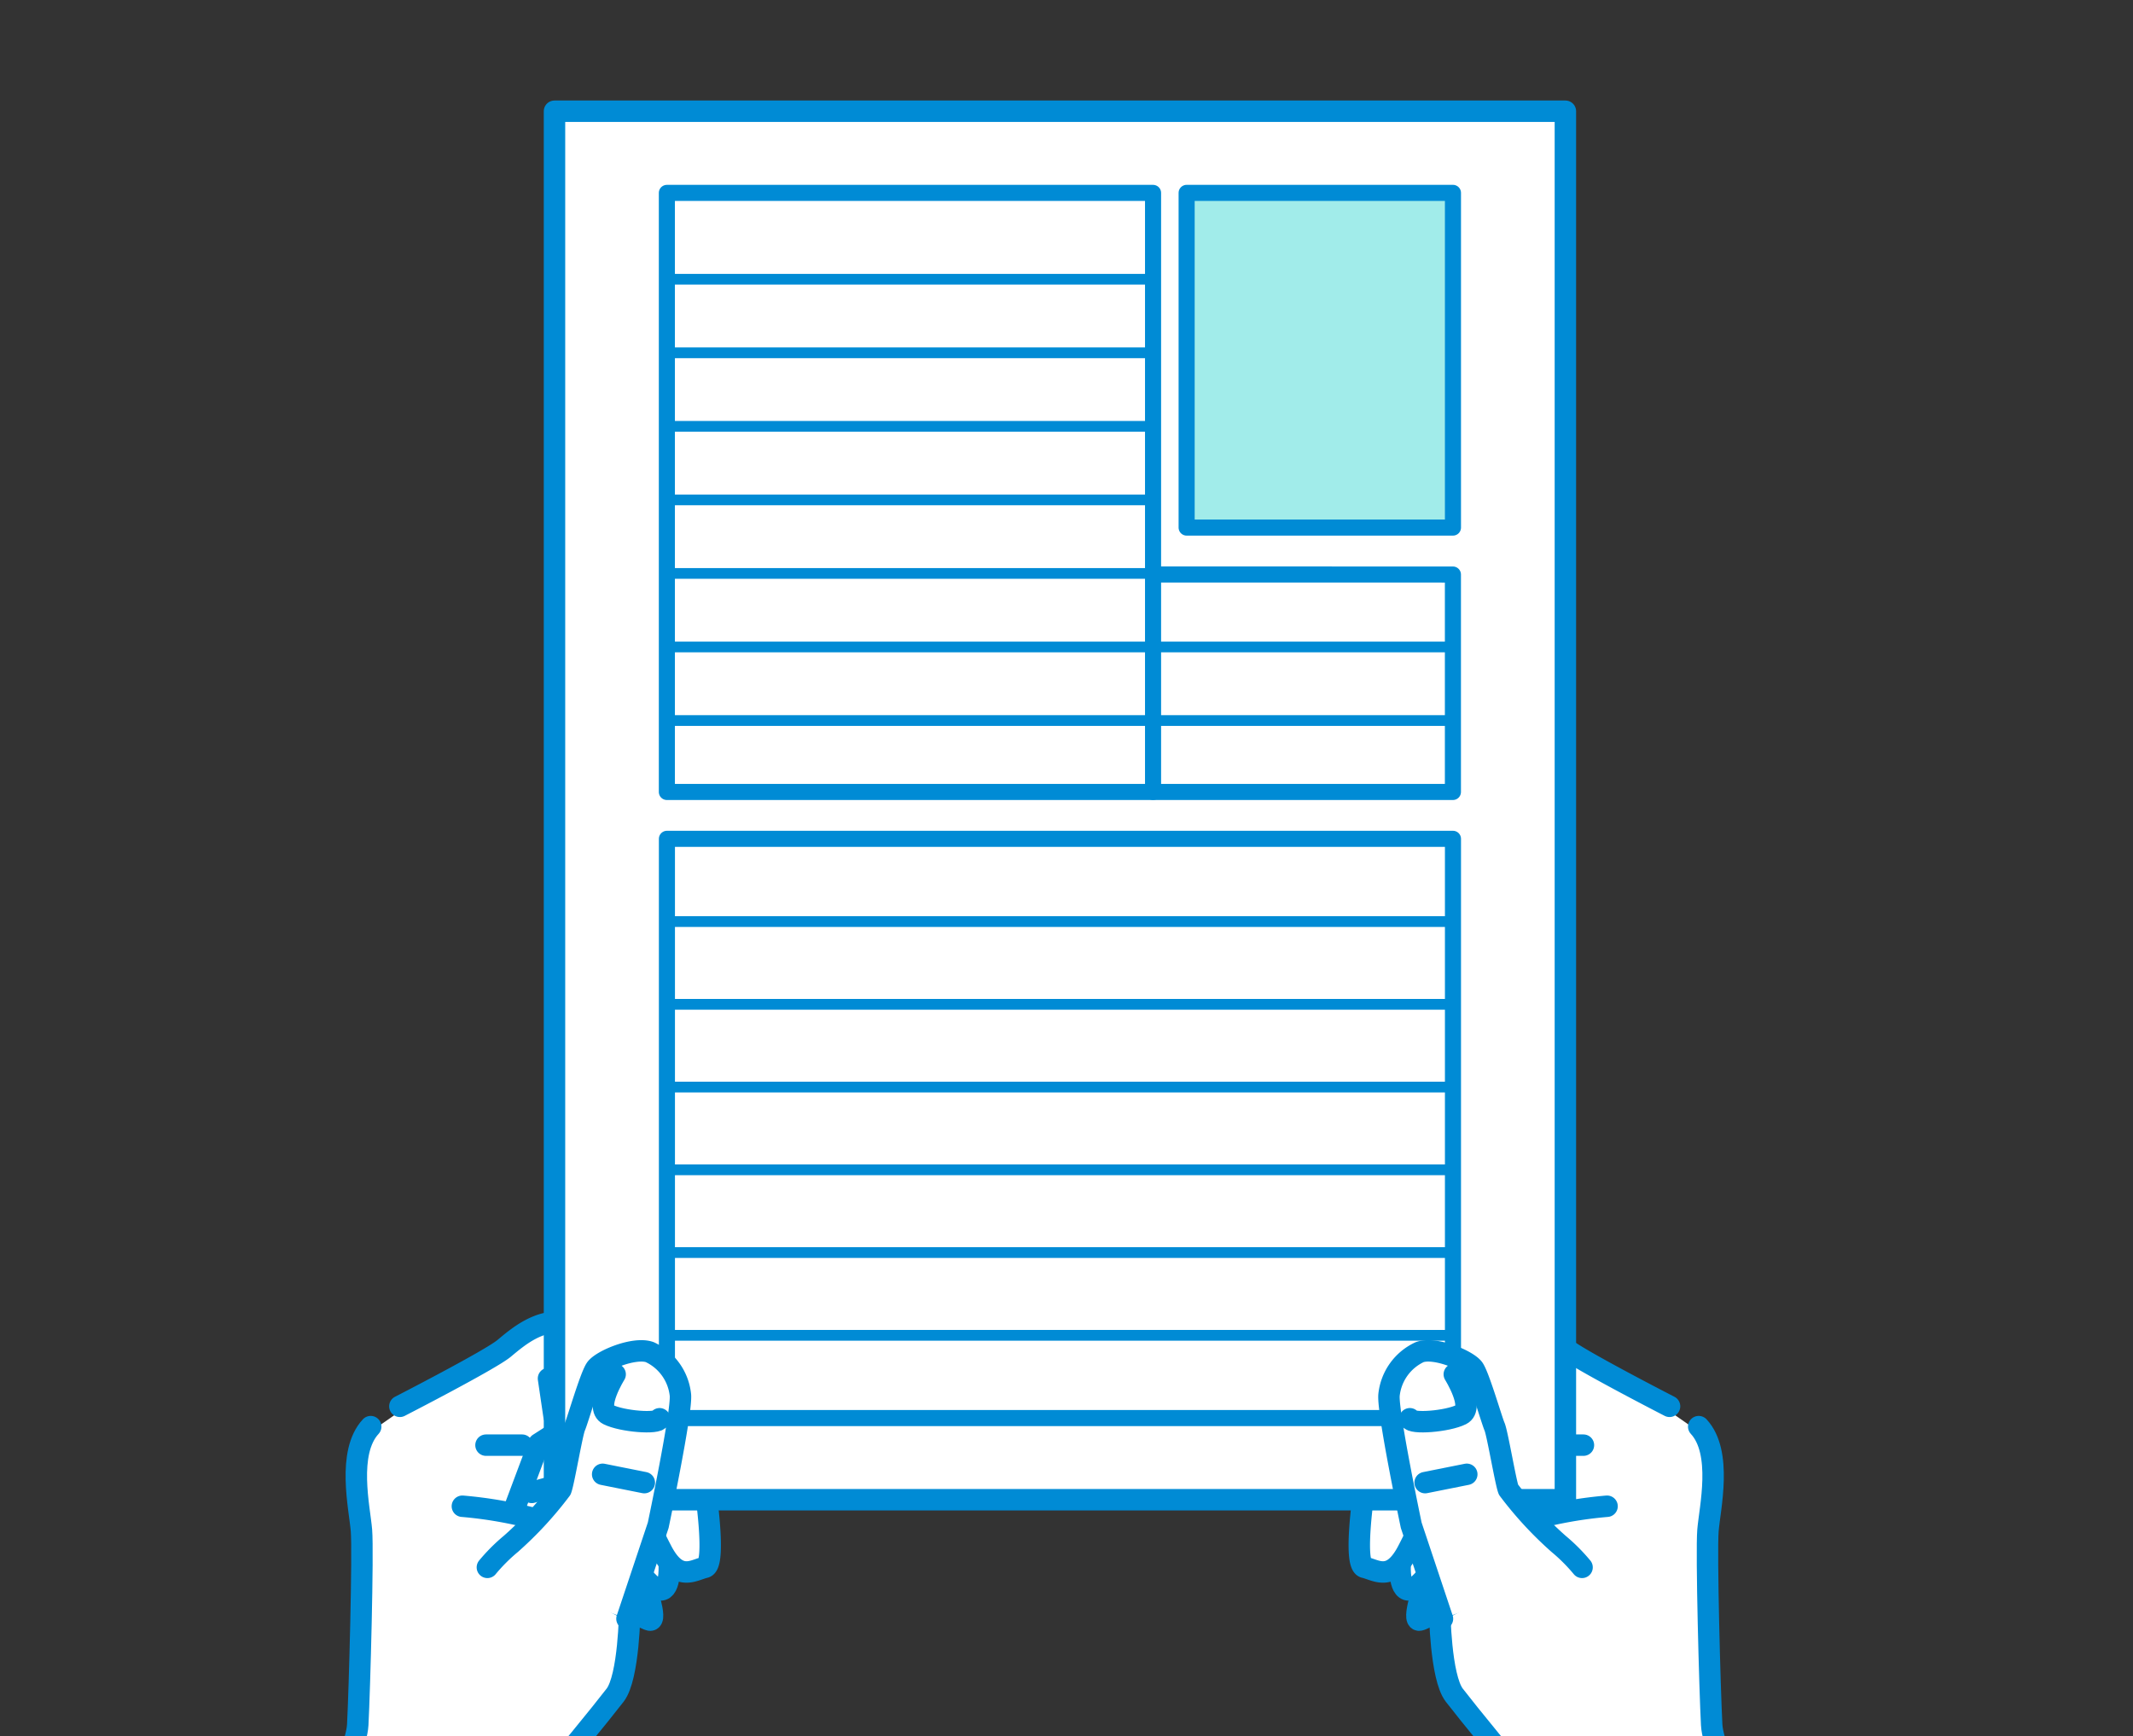 <svg xmlns="http://www.w3.org/2000/svg" xmlns:xlink="http://www.w3.org/1999/xlink" width="199" height="162" viewBox="0 0 199 162">
  <rect x="0" y="0" width="199" height="162" fill="#333333" stroke="none"/>
  <defs>
    <clipPath id="clip-path">
      <rect id="SVGID" width="199" height="162" transform="translate(0 0.148)" fill="none"/>
    </clipPath>
  </defs>
  <g id="img_step_04" transform="translate(0.399 -0.372)">
    <g id="グループ_236" data-name="グループ 236" transform="translate(-0.399 0.224)" clip-path="url(#clip-path)">
      <g id="グループ_235" data-name="グループ 235" transform="translate(27.801 10.527)">
        <g id="グループ_225" data-name="グループ 225" transform="translate(95.184 112.974)">
          <g id="グループ_223" data-name="グループ 223" transform="translate(0.395 0.393)">
            <path id="パス_784" data-name="パス 784" d="M1126.135,5683.6a.391.391,0,0,0-.209-.48.383.383,0,0,1-.212-.226l-.519-1.554a.392.392,0,0,1,.022-.3.392.392,0,0,1,.723.051l.519,1.555a.394.394,0,0,0,.491.251l4.326-1.372a.4.4,0,0,0,.239-.269.429.429,0,0,0-.071-.37l-.648-1.166a.392.392,0,0,1,.686-.381l.648,1.165a.392.392,0,0,1-.012.376.392.392,0,0,0,.238.566l4.018,1.117a.392.392,0,0,0,.472-.516l-1.189-3.172a.391.391,0,0,0-.156-.192l-3.019-1.938a.39.39,0,0,0-.212-.062h-2.838a.391.391,0,0,0-.218.066l-5.239,3.5a22.01,22.01,0,0,1-3.026,2.353.389.389,0,0,0-.178.275c-.3,2.088-.634,5.559-.311,6.564a.4.4,0,0,0,.263.256c.119.035.242.078.368.12l.017.005a3.258,3.258,0,0,0,1.04.227c.682,0,1.3-.426,2.031-1.884A35.665,35.665,0,0,0,1126.135,5683.6Z" transform="translate(-1116.51 -5667.53)" fill="#fff"/>
            <path id="パス_785" data-name="パス 785" d="M1157.935,5716.7l-.5-.846c-1.81-3.011-5.269-9.416-5.41-12.1-.175-3.331-.521-16.08-.345-18.192.03-.353.089-.794.155-1.3.305-2.286.817-6.112-.855-8.014a.389.389,0,0,0-.071-.062l-2.65-1.847c-.862-.442-8.46-4.354-9.742-5.421l-.121-.1c-1.267-1.057-3.181-2.656-5.512-2.19-2.514.5-11.126,6.554-11.849,7.278a30.74,30.74,0,0,0-4.067,5.325l-.162.351c-.639,1.37-.813,1.98-.638,2.379.069.115.185.236.714.236.094,0,.2-.005.337-.019,2.43-.243,5.824-3.487,5.912-3.563l5.441-3.628a.39.39,0,0,1,.218-.066h3.307a.392.392,0,0,1,.211.063l.851.546a.4.4,0,0,0,.455-.022.393.393,0,0,0,.126-.438.384.384,0,0,1-.026-.181l.518-3.518a.39.39,0,0,1,.156-.26.383.383,0,0,1,.29-.072.4.4,0,0,1,.258.153.392.392,0,0,1,.073.291l-.519,3.519a.387.387,0,0,1-.352.324.392.392,0,0,0-.174.721l1.775,1.139a.4.4,0,0,1,.156.193l.076.2a.366.366,0,0,0,.386.252.391.391,0,0,0,.36-.288.382.382,0,0,1,.365-.293h3.369a.392.392,0,0,1,0,.785h-3.369a.357.357,0,0,1-.209-.078.393.393,0,0,0-.586.464l1.809,4.823a.393.393,0,0,0,.435.249c2.046-.361,4.067-.54,4.081-.541a.4.4,0,0,1,.433.356.391.391,0,0,1-.357.424,38.73,38.73,0,0,0-6.646,1.147.392.392,0,1,1-.25-.744c.331-.111.724-.219,1.2-.332a.394.394,0,0,0,.277-.52l-.28-.747a.394.394,0,0,0-.253-.237.387.387,0,0,0-.343.057.39.39,0,0,1-.326.068l-4.44-1.234a.389.389,0,0,0-.224,0l-4.7,1.492a.391.391,0,0,0-.253.248,36.826,36.826,0,0,1-1.974,4.6,7.4,7.4,0,0,1-.671,1.107.486.486,0,0,0-.065.292,4.632,4.632,0,0,0,.16,1.5.391.391,0,0,0,.582.2,16.313,16.313,0,0,0,3.041-3.742.4.4,0,0,1,.13-.126l6.247-3.757a.392.392,0,1,1,.4.672l-6.091,3.663a.389.389,0,0,0-.127.125,24.8,24.8,0,0,1-1.937,2.635.4.4,0,0,0-.091.313.372.372,0,0,1-.009.186,18.888,18.888,0,0,0-.632,2.151.392.392,0,0,0,.563.432c.257-.133.572-.3.936-.495,2.011-1.084,5.219-2.912,7.506-4.244a.408.408,0,0,1,.3-.041.392.392,0,0,1,.239.182.391.391,0,0,1-.142.536c-2.1,1.225-5.057,2.924-7.17,4.059a.39.39,0,0,0-.207.356c.015.587.187,5.777,1.271,7.188,1.323,1.718,5.319,6.613,7.239,8.791a47.871,47.871,0,0,1,4.633,7.557.391.391,0,0,0,.349.213H1157.6a.393.393,0,0,0,.337-.593Z" transform="translate(-1116.102 -5666.551)" fill="#fff"/>
          </g>
          <g id="グループ_224" data-name="グループ 224">
            <path id="パス_786" data-name="パス 786" d="M1154.956,5676.924c2.246,2.42,1.036,7.6.864,9.675s.173,14.858.345,18.14,5.356,11.919,5.356,11.919" transform="translate(-1119.458 -5667.159)" fill="none" stroke="#008bd5" stroke-linecap="round" stroke-linejoin="round" stroke-width="2"/>
            <path id="パス_787" data-name="パス 787" d="M1137.816,5683.7l-2.333-6.22-3.431-2.2h-3.307l-5.441,3.628s-3.5,3.369-6.09,3.629-1.3-2.074-.648-3.5a31.508,31.508,0,0,1,4.146-5.441c.778-.778,9.459-6.868,12.05-7.386s4.665,1.3,5.961,2.375,9.717,5.4,9.717,5.4" transform="translate(-1115.664 -5666.115)" fill="none" stroke="#008bd5" stroke-linecap="round" stroke-linejoin="round" stroke-width="2"/>
            <path id="パス_788" data-name="パス 788" d="M1144.77,5685.147a39.4,39.4,0,0,0-6.738,1.166" transform="translate(-1117.824 -5667.953)" fill="none" stroke="#008bd5" stroke-linecap="round" stroke-linejoin="round" stroke-width="2"/>
            <line id="線_69" data-name="線 69" x2="3.369" transform="translate(21.374 11.494)" fill="none" stroke="#008bd5" stroke-linecap="round" stroke-linejoin="round" stroke-width="2"/>
            <line id="線_70" data-name="線 70" y1="3.518" x2="0.518" transform="translate(18.394 5.274)" fill="none" stroke="#008bd5" stroke-linecap="round" stroke-linejoin="round" stroke-width="2"/>
            <path id="パス_789" data-name="パス 789" d="M1120.4,5683.012s-1.115,7.3,0,7.561,2.541,1.425,4.1-1.686a32.159,32.159,0,0,0,2.073-4.924l5.312-1.685,4.664,1.3" transform="translate(-1116.073 -5667.675)" fill="none" stroke="#008bd5" stroke-linecap="round" stroke-linejoin="round" stroke-width="2"/>
            <line id="線_71" data-name="線 71" x2="0.518" y2="1.555" transform="translate(9.454 14.085)" fill="none" stroke="#008bd5" stroke-linecap="round" stroke-linejoin="round" stroke-width="2"/>
            <line id="線_72" data-name="線 72" x2="0.648" y2="1.166" transform="translate(15.025 12.401)" fill="none" stroke="#008bd5" stroke-linecap="round" stroke-linejoin="round" stroke-width="2"/>
            <path id="パス_790" data-name="パス 790" d="M1124.121,5690.719s-.13,2.591,1.036,2.2,3.471-4.017,3.471-4.017l6.246-3.757" transform="translate(-1116.481 -5667.953)" fill="none" stroke="#008bd5" stroke-linecap="round" stroke-linejoin="round" stroke-width="2"/>
            <path id="パス_791" data-name="パス 791" d="M1126.62,5692.855s-1.3,3.628-.518,3.5,9.458-5.183,9.458-5.183" transform="translate(-1116.648 -5668.534)" fill="none" stroke="#008bd5" stroke-linecap="round" stroke-linejoin="round" stroke-width="2"/>
            <path id="パス_792" data-name="パス 792" d="M1141.618,5720.522s-2.85-5.7-4.794-7.9-5.961-7.125-7.257-8.811-1.362-7.9-1.362-7.9" transform="translate(-1116.875 -5668.992)" fill="none" stroke="#008bd5" stroke-linecap="round" stroke-linejoin="round" stroke-width="2"/>
          </g>
        </g>
        <g id="グループ_228" data-name="グループ 228" transform="translate(0 112.974)">
          <g id="グループ_226" data-name="グループ 226" transform="translate(0 0.393)">
            <path id="パス_793" data-name="パス 793" d="M1044.869,5683.6a.391.391,0,0,1,.209-.48.383.383,0,0,0,.212-.226l.519-1.554a.391.391,0,0,0-.022-.3.392.392,0,0,0-.723.051l-.518,1.555a.4.4,0,0,1-.492.251l-4.325-1.372a.4.4,0,0,1-.24-.269.429.429,0,0,1,.07-.37l.648-1.166a.392.392,0,0,0-.686-.381l-.647,1.165a.392.392,0,0,0,.011.376.391.391,0,0,1-.239.566l-4.018,1.117a.392.392,0,0,1-.473-.516l1.189-3.172a.4.4,0,0,1,.155-.192l3.019-1.938a.392.392,0,0,1,.211-.062h2.839a.392.392,0,0,1,.218.066l5.239,3.5a22.023,22.023,0,0,0,3.026,2.353.392.392,0,0,1,.179.275c.3,2.088.633,5.559.31,6.564a.4.4,0,0,1-.263.256c-.119.035-.242.078-.368.12l-.017.005a3.256,3.256,0,0,1-1.04.227c-.682,0-1.3-.426-2.031-1.884A35.839,35.839,0,0,1,1044.869,5683.6Z" transform="translate(-1012.607 -5667.53)" fill="#fff"/>
            <path id="パス_794" data-name="パス 794" d="M1010.361,5716.7l.5-.846c1.81-3.011,5.269-9.416,5.41-12.1.175-3.331.521-16.08.345-18.192-.03-.353-.089-.794-.155-1.3-.305-2.286-.816-6.112.856-8.014a.385.385,0,0,1,.07-.062l2.65-1.847c.862-.442,8.46-4.354,9.742-5.421l.121-.1c1.267-1.057,3.181-2.656,5.512-2.19,2.513.5,11.126,6.554,11.849,7.278a30.733,30.733,0,0,1,4.066,5.325l.163.351c.64,1.37.813,1.98.638,2.379-.069.115-.185.236-.714.236-.094,0-.205-.005-.337-.019-2.43-.243-5.824-3.487-5.912-3.563l-5.441-3.628a.39.39,0,0,0-.218-.066H1036.2a.392.392,0,0,0-.212.063l-.851.546a.4.4,0,0,1-.455-.022.393.393,0,0,1-.126-.438.373.373,0,0,0,.026-.181l-.518-3.518a.39.39,0,0,0-.156-.26.381.381,0,0,0-.289-.072.391.391,0,0,0-.331.444l.518,3.519a.388.388,0,0,0,.352.324.392.392,0,0,1,.174.721l-1.775,1.139a.4.4,0,0,0-.156.193l-.076.2a.365.365,0,0,1-.386.252.391.391,0,0,1-.361-.288.382.382,0,0,0-.365-.293h-3.369a.392.392,0,0,0,0,.785h3.369a.358.358,0,0,0,.21-.078.392.392,0,0,1,.585.464l-1.809,4.823a.393.393,0,0,1-.436.249c-2.046-.361-4.067-.54-4.081-.541a.4.4,0,0,0-.433.356.392.392,0,0,0,.357.424,38.717,38.717,0,0,1,6.646,1.147.4.4,0,0,0,.5-.248.393.393,0,0,0-.248-.5c-.331-.111-.724-.219-1.2-.332a.394.394,0,0,1-.277-.52l.28-.747a.394.394,0,0,1,.254-.237.386.386,0,0,1,.342.057.391.391,0,0,0,.326.068l4.44-1.234a.389.389,0,0,1,.224,0l4.7,1.492a.392.392,0,0,1,.253.248,36.7,36.7,0,0,0,1.975,4.6,7.323,7.323,0,0,0,.67,1.107.486.486,0,0,1,.066.292,4.66,4.66,0,0,1-.161,1.5.391.391,0,0,1-.582.2,16.323,16.323,0,0,1-3.041-3.742.4.4,0,0,0-.129-.126l-6.248-3.757a.392.392,0,1,0-.4.672l6.09,3.663a.389.389,0,0,1,.127.125,24.956,24.956,0,0,0,1.937,2.635.39.39,0,0,1,.091.313.372.372,0,0,0,.009.186,18.738,18.738,0,0,1,.631,2.151.392.392,0,0,1-.563.432c-.258-.133-.571-.3-.936-.495-2.011-1.084-5.219-2.912-7.506-4.244a.407.407,0,0,0-.3-.041.392.392,0,0,0-.1.718c2.1,1.225,5.057,2.924,7.171,4.059a.393.393,0,0,1,.207.356c-.016.587-.187,5.777-1.272,7.188-1.323,1.718-5.319,6.613-7.239,8.791a47.862,47.862,0,0,0-4.632,7.557.393.393,0,0,1-.35.213H1010.7a.393.393,0,0,1-.338-.593Z" transform="translate(-1010.306 -5666.551)" fill="#fff"/>
          </g>
          <g id="グループ_227" data-name="グループ 227" transform="translate(0.221)">
            <path id="パス_795" data-name="パス 795" d="M1017.115,5676.924c-2.246,2.42-1.036,7.6-.864,9.675s-.173,14.858-.345,18.14-5.356,11.919-5.356,11.919" transform="translate(-1010.551 -5667.159)" fill="none" stroke="#008bd5" stroke-linecap="round" stroke-linejoin="round" stroke-width="2"/>
            <path id="パス_796" data-name="パス 796" d="M1031.454,5683.7l2.332-6.22,3.431-2.2h3.307l5.442,3.628s3.5,3.369,6.089,3.629,1.3-2.074.648-3.5a31.514,31.514,0,0,0-4.146-5.441c-.778-.778-9.459-6.868-12.05-7.386s-4.665,1.3-5.96,2.375-9.718,5.4-9.718,5.4" transform="translate(-1011.544 -5666.115)" fill="none" stroke="#008bd5" stroke-linecap="round" stroke-linejoin="round" stroke-width="2"/>
            <path id="パス_797" data-name="パス 797" d="M1027.283,5685.147a39.4,39.4,0,0,1,6.738,1.166" transform="translate(-1012.167 -5667.953)" fill="none" stroke="#008bd5" stroke-linecap="round" stroke-linejoin="round" stroke-width="2"/>
            <line id="線_73" data-name="線 73" x1="3.369" transform="translate(17.319 11.494)" fill="none" stroke="#008bd5" stroke-linecap="round" stroke-linejoin="round" stroke-width="2"/>
            <line id="線_74" data-name="線 74" x1="0.518" y1="3.518" transform="translate(23.15 5.274)" fill="none" stroke="#008bd5" stroke-linecap="round" stroke-linejoin="round" stroke-width="2"/>
            <path id="パス_798" data-name="パス 798" d="M1050.6,5683.012s1.115,7.3,0,7.561-2.54,1.425-4.1-1.686a32.159,32.159,0,0,1-2.073-4.924l-5.312-1.685-4.664,1.3" transform="translate(-1012.859 -5667.675)" fill="none" stroke="#008bd5" stroke-linecap="round" stroke-linejoin="round" stroke-width="2"/>
            <line id="線_75" data-name="線 75" x1="0.518" y2="1.555" transform="translate(32.09 14.085)" fill="none" stroke="#008bd5" stroke-linecap="round" stroke-linejoin="round" stroke-width="2"/>
            <line id="線_76" data-name="線 76" x1="0.648" y2="1.166" transform="translate(26.389 12.401)" fill="none" stroke="#008bd5" stroke-linecap="round" stroke-linejoin="round" stroke-width="2"/>
            <path id="パス_799" data-name="パス 799" d="M1047.5,5690.719s.129,2.591-1.037,2.2-3.47-4.017-3.47-4.017l-6.247-3.757" transform="translate(-1013.081 -5667.953)" fill="none" stroke="#008bd5" stroke-linecap="round" stroke-linejoin="round" stroke-width="2"/>
            <path id="パス_800" data-name="パス 800" d="M1045.115,5692.855s1.3,3.628.519,3.5-9.459-5.183-9.459-5.183" transform="translate(-1013.025 -5668.534)" fill="none" stroke="#008bd5" stroke-linecap="round" stroke-linejoin="round" stroke-width="2"/>
            <path id="パス_801" data-name="パス 801" d="M1029.721,5720.522s2.85-5.7,4.794-7.9,5.96-7.125,7.256-8.811,1.362-7.9,1.362-7.9" transform="translate(-1012.402 -5668.992)" fill="none" stroke="#008bd5" stroke-linecap="round" stroke-linejoin="round" stroke-width="2"/>
          </g>
        </g>
        <g id="グループ_232" data-name="グループ 232" transform="translate(23.931)">
          <rect id="長方形_26" data-name="長方形 26" width="94.312" height="129.559" fill="#fff" stroke="#008bd5" stroke-linecap="round" stroke-linejoin="round" stroke-width="2"/>
          <g id="グループ_231" data-name="グループ 231" transform="translate(10.489 7.618)">
            <path id="パス_802" data-name="パス 802" d="M1093.759,5585.105V5549.5H1048.4v55.9h73.335v-20.29Z" transform="translate(-1048.405 -5549.498)" fill="none" stroke="#008bd5" stroke-linecap="round" stroke-linejoin="round" stroke-width="1.5"/>
            <line id="線_77" data-name="線 77" y1="20.29" transform="translate(45.354 35.607)" fill="none" stroke="#008bd5" stroke-linecap="round" stroke-linejoin="round" stroke-width="1.5"/>
            <g id="グループ_229" data-name="グループ 229" transform="translate(0 8.059)">
              <line id="線_78" data-name="線 78" x1="45.354" fill="none" stroke="#008bd5" stroke-linecap="round" stroke-linejoin="round" stroke-width="1"/>
              <line id="線_79" data-name="線 79" x1="45.354" transform="translate(0 6.863)" fill="none" stroke="#008bd5" stroke-linecap="round" stroke-linejoin="round" stroke-width="1"/>
              <line id="線_80" data-name="線 80" x1="45.354" transform="translate(0 13.726)" fill="none" stroke="#008bd5" stroke-linecap="round" stroke-linejoin="round" stroke-width="1"/>
              <line id="線_81" data-name="線 81" x1="45.354" transform="translate(0 20.589)" fill="none" stroke="#008bd5" stroke-linecap="round" stroke-linejoin="round" stroke-width="1"/>
              <line id="線_82" data-name="線 82" x1="45.354" transform="translate(0 27.451)" fill="none" stroke="#008bd5" stroke-linecap="round" stroke-linejoin="round" stroke-width="1"/>
              <line id="線_83" data-name="線 83" x1="73.335" transform="translate(0 34.314)" fill="none" stroke="#008bd5" stroke-linecap="round" stroke-linejoin="round" stroke-width="1"/>
              <line id="線_84" data-name="線 84" x1="73.335" transform="translate(0 41.177)" fill="none" stroke="#008bd5" stroke-linecap="round" stroke-linejoin="round" stroke-width="1"/>
            </g>
            <g id="グループ_230" data-name="グループ 230" transform="translate(0 60.273)">
              <rect id="長方形_27" data-name="長方形 27" width="73.335" height="54.05" fill="none" stroke="#008bd5" stroke-linecap="round" stroke-linejoin="round" stroke-width="1.5"/>
              <line id="線_85" data-name="線 85" x2="73.335" transform="translate(0 7.722)" fill="none" stroke="#008bd5" stroke-linecap="round" stroke-linejoin="round" stroke-width="1"/>
              <line id="線_86" data-name="線 86" x2="73.335" transform="translate(0 15.443)" fill="none" stroke="#008bd5" stroke-linecap="round" stroke-linejoin="round" stroke-width="1"/>
              <line id="線_87" data-name="線 87" x2="73.335" transform="translate(0 23.164)" fill="none" stroke="#008bd5" stroke-linecap="round" stroke-linejoin="round" stroke-width="1"/>
              <line id="線_88" data-name="線 88" x2="73.335" transform="translate(0 30.885)" fill="none" stroke="#008bd5" stroke-linecap="round" stroke-linejoin="round" stroke-width="1"/>
              <line id="線_89" data-name="線 89" x2="73.335" transform="translate(0 38.607)" fill="none" stroke="#008bd5" stroke-linecap="round" stroke-linejoin="round" stroke-width="1"/>
              <line id="線_90" data-name="線 90" x2="73.335" transform="translate(0 46.328)" fill="none" stroke="#008bd5" stroke-linecap="round" stroke-linejoin="round" stroke-width="1"/>
            </g>
            <rect id="長方形_28" data-name="長方形 28" width="24.847" height="31.231" transform="translate(48.487)" fill="#a1ecea" stroke="#008bd5" stroke-linecap="round" stroke-linejoin="round" stroke-width="1.5"/>
          </g>
        </g>
        <g id="グループ_233" data-name="グループ 233" transform="translate(101.782 115.667)">
          <path id="パス_803" data-name="パス 803" d="M1140.983,5689.3a16.82,16.82,0,0,0-2.2-2.2,34.1,34.1,0,0,1-4.664-5.053c-.261-.642-1.036-5.269-1.3-5.874s-1.425-4.621-1.943-5.4-3.607-2.073-5.043-1.555a4.979,4.979,0,0,0-2.861,4.017c-.129,1.684,2.073,12.135,2.073,12.135l2.914,8.726" transform="translate(-1122.967 -5669.096)" fill="#fff" stroke="#008bd5" stroke-linecap="round" stroke-linejoin="round" stroke-width="2"/>
          <path id="パス_804" data-name="パス 804" d="M1129.271,5671.522s1.943,3.109.648,3.757-4.665.907-4.794.389" transform="translate(-1123.175 -5669.331)" fill="none" stroke="#008bd5" stroke-linecap="round" stroke-linejoin="round" stroke-width="2"/>
          <line id="線_91" data-name="線 91" y1="0.777" x2="3.887" transform="translate(3.375 11.521)" fill="none" stroke="#008bd5" stroke-linecap="round" stroke-linejoin="round" stroke-width="2"/>
        </g>
        <g id="グループ_234" data-name="グループ 234" transform="translate(17.67 115.667)">
          <path id="パス_805" data-name="パス 805" d="M1029.865,5689.3a16.81,16.81,0,0,1,2.2-2.2,34.094,34.094,0,0,0,4.664-5.053c.261-.642,1.036-5.269,1.3-5.874s1.426-4.621,1.943-5.4,3.606-2.073,5.043-1.555a4.979,4.979,0,0,1,2.861,4.017c.129,1.684-2.073,12.135-2.073,12.135l-2.914,8.726" transform="translate(-1029.865 -5669.096)" fill="#fff" stroke="#008bd5" stroke-linecap="round" stroke-linejoin="round" stroke-width="2"/>
          <path id="パス_806" data-name="パス 806" d="M1042.942,5671.522s-1.943,3.109-.648,3.757,4.664.907,4.794.389" transform="translate(-1031.022 -5669.331)" fill="none" stroke="#008bd5" stroke-linecap="round" stroke-linejoin="round" stroke-width="2"/>
          <line id="線_92" data-name="線 92" x1="3.887" y1="0.777" transform="translate(10.754 11.521)" fill="none" stroke="#008bd5" stroke-linecap="round" stroke-linejoin="round" stroke-width="2"/>
        </g>
      </g>
    </g>
  </g>
</svg>
